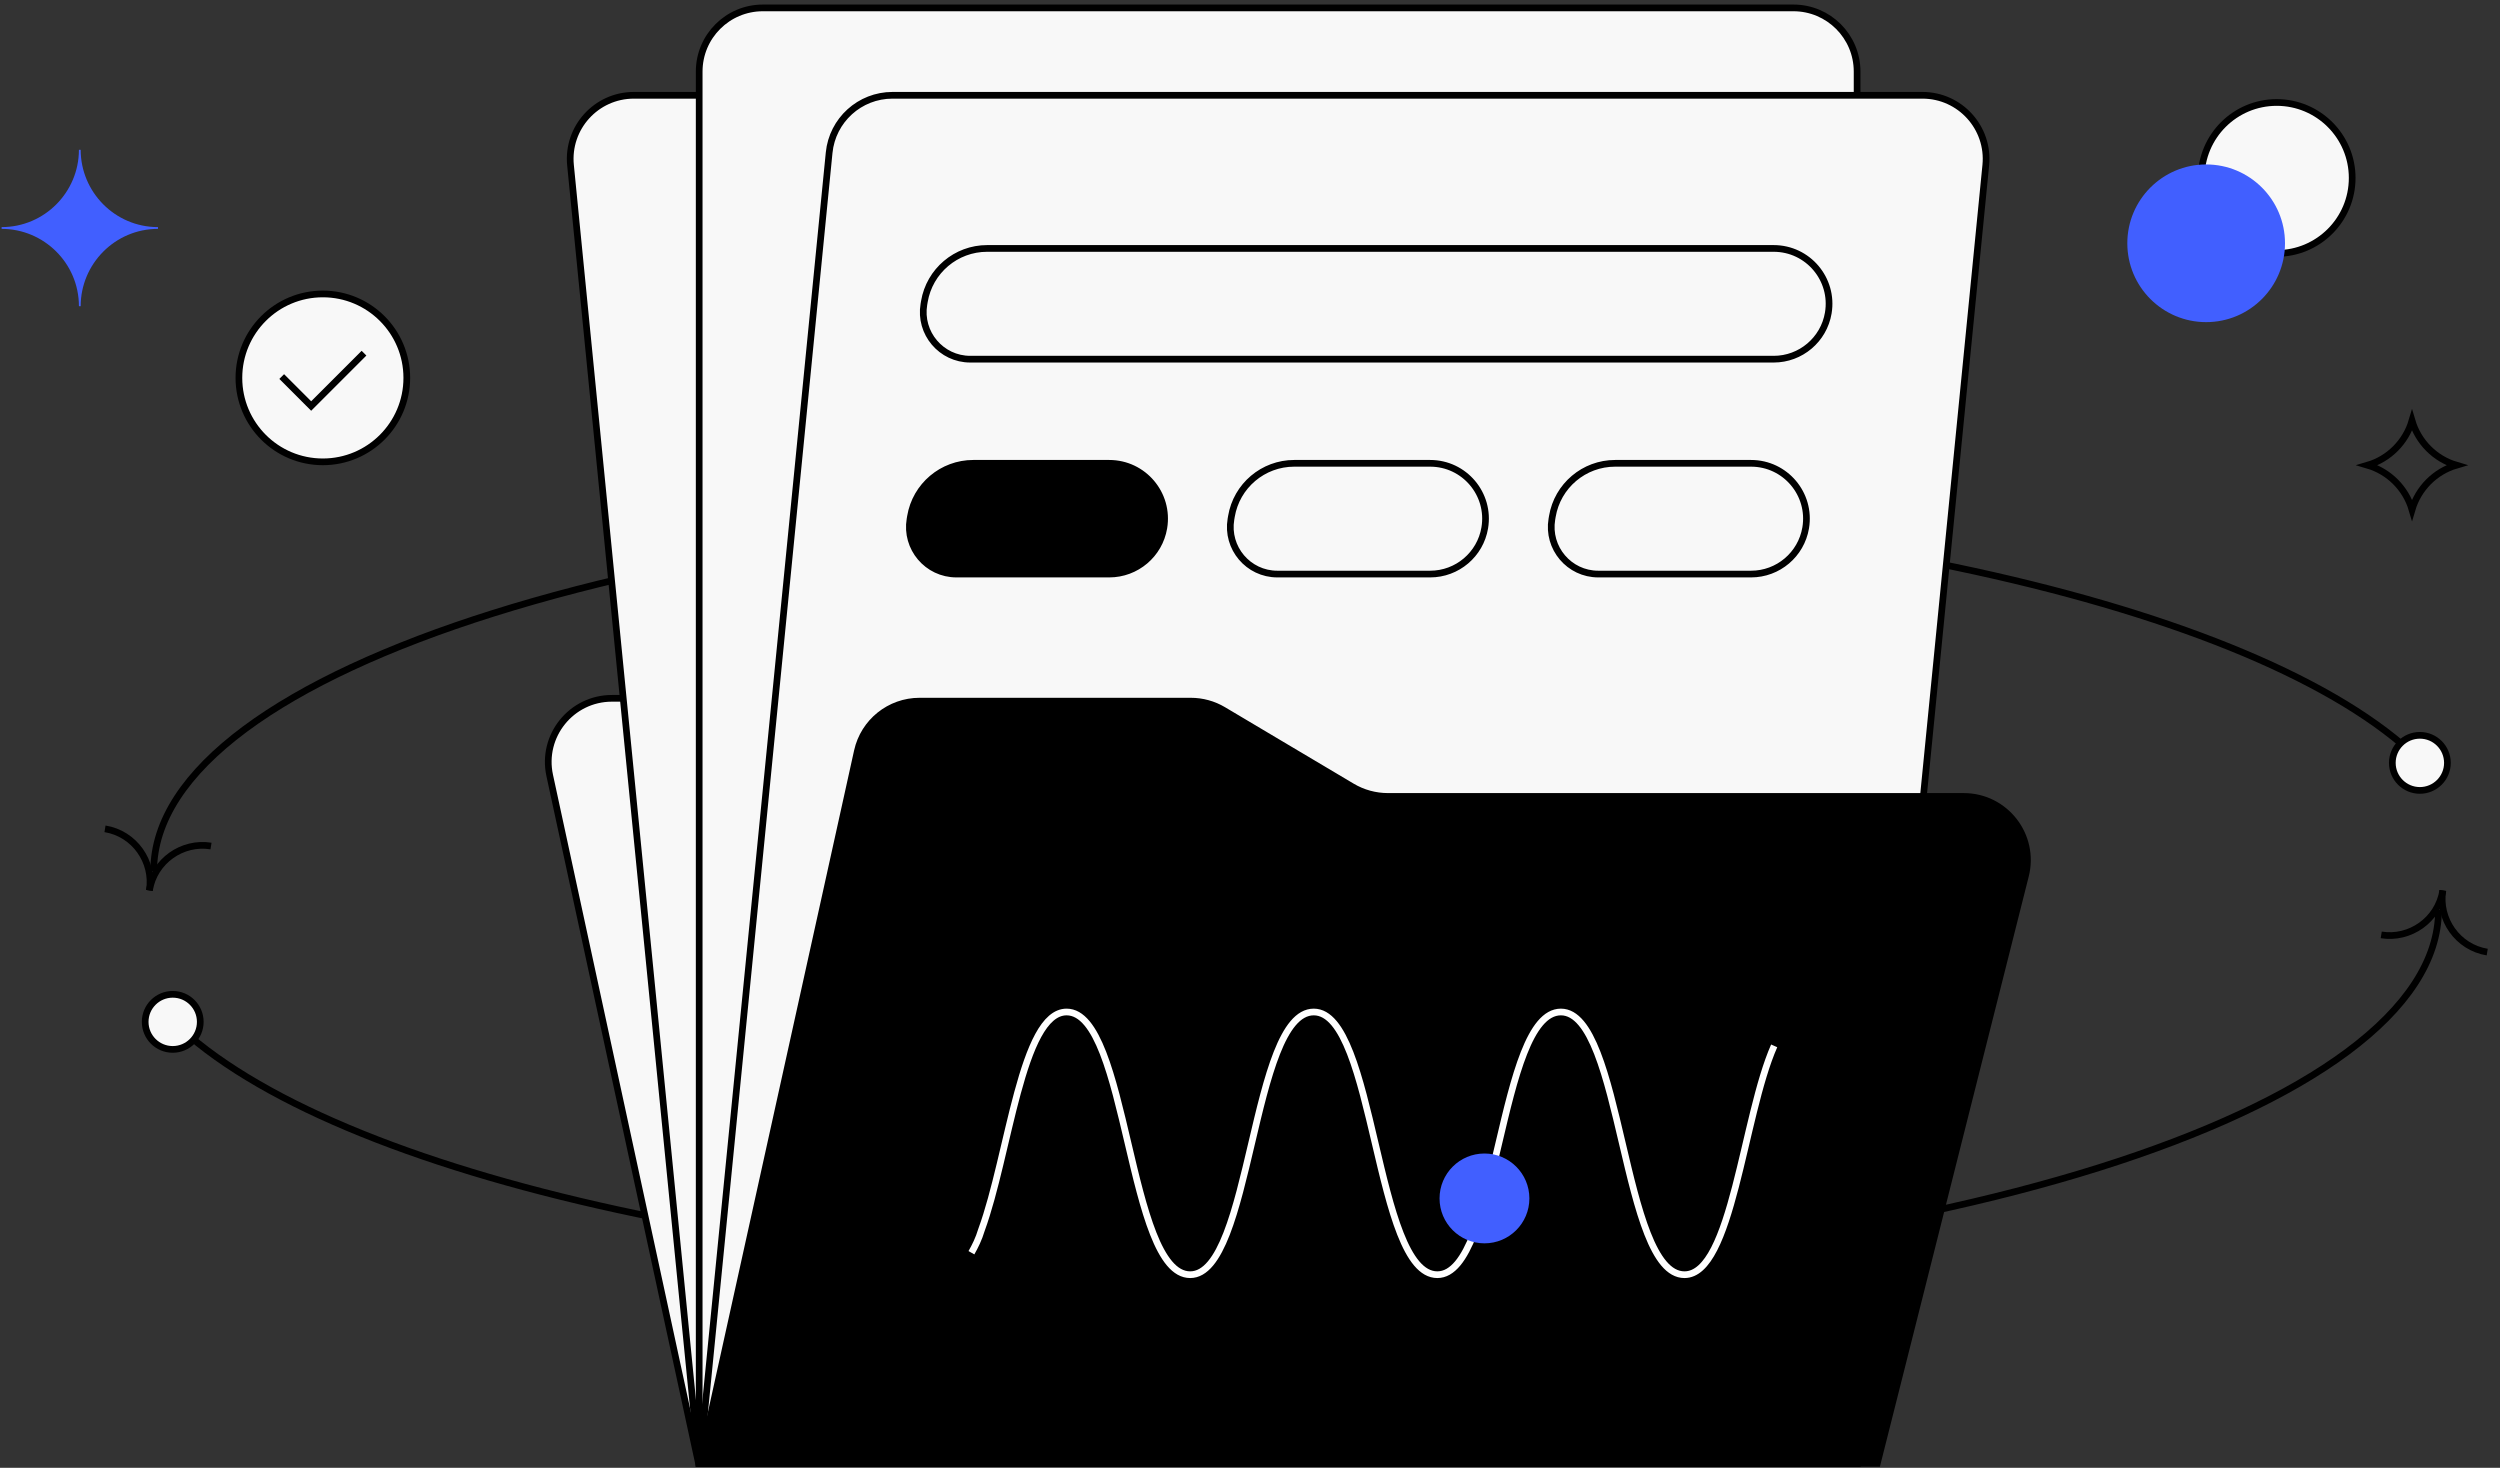 <?xml version="1.0" encoding="UTF-8"?> <svg xmlns="http://www.w3.org/2000/svg" width="373" height="219" viewBox="0 0 373 219" fill="none"><rect x="0" y="0" width="373" height="219" fill="#333333" stroke="none"/> <path d="M12.037 22.349H11.775C11.775 28.642 6.663 33.885 0.239 33.885V34.147C6.532 34.147 11.775 39.26 11.775 45.683H12.037C12.037 39.391 17.15 34.147 23.573 34.147V33.885C17.15 33.885 12.037 28.642 12.037 22.349Z" fill="#415FFF"></path> <path d="M366.499 69.407C363.303 70.347 360.807 72.875 359.875 76.038C358.937 72.84 356.407 70.341 353.242 69.409C356.443 68.47 358.942 65.938 359.873 62.77C360.804 65.936 363.301 68.467 366.499 69.407Z" stroke="black"></path> <path d="M363.827 135.739C363.827 165.799 286.325 190.168 190.721 190.168C109.868 190.168 41.962 172.739 22.932 149.179" stroke="black"></path> <path d="M29.881 152.462C29.881 154.732 28.041 156.572 25.771 156.572C23.501 156.572 21.66 154.732 21.66 152.462C21.66 150.192 23.501 148.352 25.771 148.352C28.041 148.352 29.881 150.192 29.881 152.462Z" fill="#F8F8F8" stroke="black"></path> <path d="M364.469 132.86C363.754 137.268 359.556 140.18 355.278 139.486" stroke="black" stroke-miterlimit="10"></path> <path d="M364.468 132.86C363.775 137.138 366.686 141.336 371.094 142.051" stroke="black" stroke-miterlimit="10"></path> <path d="M22.932 129.975C22.932 99.914 100.434 75.546 196.038 75.546C276.891 75.546 344.797 92.975 363.827 116.535" stroke="black"></path> <path d="M365.156 113.821C365.156 116.091 363.315 117.931 361.045 117.931C358.775 117.931 356.935 116.091 356.935 113.821C356.935 111.551 358.775 109.71 361.045 109.71C363.315 109.71 365.156 111.551 365.156 113.821Z" fill="#F8F8F8" stroke="black"></path> <path d="M22.291 132.853C23.005 128.445 27.203 125.533 31.482 126.227" stroke="black" stroke-miterlimit="10"></path> <path d="M22.291 132.852C22.985 128.574 20.073 124.376 15.665 123.661" stroke="black" stroke-miterlimit="10"></path> <path d="M328.42 26.553C328.42 32.773 333.462 37.816 339.683 37.816C345.904 37.816 350.946 32.773 350.946 26.553C350.946 20.332 345.904 15.29 339.683 15.29C333.462 15.29 328.42 20.332 328.42 26.553Z" fill="#F8F8F8" stroke="black" stroke-miterlimit="10"></path> <path d="M329.159 48.062C322.662 48.062 317.396 42.795 317.396 36.298C317.396 29.802 322.662 24.535 329.159 24.535C335.656 24.535 340.922 29.802 340.922 36.298C340.922 42.795 335.656 48.062 329.159 48.062Z" fill="#415FFF"></path> <circle cx="48.169" cy="56.382" r="12.525" fill="#F8F8F8" stroke="black"></circle> <path d="M42.031 56.182L46.426 60.578L50.367 56.637L54.308 52.696" stroke="black"></path> <path d="M265.186 218.342H104.223L82.017 115.698C80.737 109.779 85.247 104.189 91.303 104.189H244.602C249.074 104.189 252.941 107.309 253.887 111.68L274.471 206.833C275.752 212.752 271.242 218.342 265.186 218.342Z" fill="#F8F8F8" stroke="black"></path> <path d="M257.692 22.782L277.029 218.341H104.272L85.12 24.652C84.567 19.063 88.958 14.217 94.574 14.217H248.238C253.123 14.217 257.211 17.922 257.692 22.782Z" fill="#F8F8F8" stroke="black"></path> <path d="M277.08 10.679L277.081 218.341H104.319L104.319 10.679C104.319 5.432 108.572 1.179 113.819 1.179H267.581C272.827 1.179 277.08 5.432 277.08 10.679Z" fill="#F8F8F8" stroke="black"></path> <path d="M296.279 24.652L277.128 218.341H104.371L123.708 22.782C124.188 17.922 128.277 14.217 133.161 14.217H286.825C292.442 14.217 296.832 19.063 296.279 24.652Z" fill="#F8F8F8" stroke="black"></path> <path d="M147.284 37.067H264.633C269.741 37.067 273.625 41.657 272.78 46.695C272.113 50.675 268.668 53.59 264.633 53.59H144.767C140.427 53.59 137.128 49.691 137.845 45.411L137.915 44.996C138.683 40.419 142.644 37.067 147.284 37.067Z" fill="#F8F8F8" stroke="black"></path> <path d="M193.096 69.127H213.378C218.487 69.127 222.371 73.717 221.526 78.755C220.859 82.735 217.414 85.65 213.378 85.65H190.579C186.239 85.65 182.94 81.751 183.657 77.471L183.727 77.056C184.494 72.479 188.456 69.127 193.096 69.127Z" fill="#F8F8F8" stroke="black"></path> <path d="M145.214 69.127H165.496C170.605 69.127 174.489 73.717 173.644 78.755C172.977 82.735 169.532 85.65 165.496 85.65H142.697C138.357 85.65 135.058 81.751 135.775 77.471L135.845 77.056C136.612 72.479 140.574 69.127 145.214 69.127Z" fill="black" stroke="black"></path> <path d="M240.978 69.127H261.26C266.368 69.127 270.253 73.717 269.408 78.755C268.74 82.735 265.295 85.65 261.26 85.65H238.461C234.121 85.65 230.822 81.751 231.539 77.471L231.609 77.056C232.376 72.479 236.338 69.127 240.978 69.127Z" fill="#F8F8F8" stroke="black"></path> <path d="M302.202 130.651L280.088 218.341H104.442L127.922 112.061C128.884 107.709 132.742 104.611 137.199 104.611H177.666C179.374 104.611 181.051 105.071 182.519 105.944L201.719 117.355C203.342 118.319 205.195 118.828 207.083 118.828H292.991C299.179 118.828 303.716 124.651 302.202 130.651Z" fill="black" stroke="black"></path> <path d="M144.936 186.907C145.483 185.951 146.029 184.859 146.439 183.493C150.536 172.294 152.448 150.989 159.14 150.989C168.29 150.989 168.29 190.185 177.577 190.185C186.727 190.185 186.727 150.989 196.014 150.989C205.164 150.989 205.164 190.185 214.451 190.185C223.601 190.185 223.601 150.989 232.887 150.989C242.038 150.989 242.038 190.185 251.324 190.185C258.426 190.185 260.065 166.558 264.708 156.042" stroke="white" stroke-miterlimit="10"></path> <path d="M221.482 185.507C225.183 185.507 228.184 182.506 228.184 178.805C228.184 175.103 225.183 172.103 221.482 172.103C217.78 172.103 214.78 175.103 214.78 178.805C214.78 182.506 217.78 185.507 221.482 185.507Z" fill="#415FFF"></path> </svg> 
